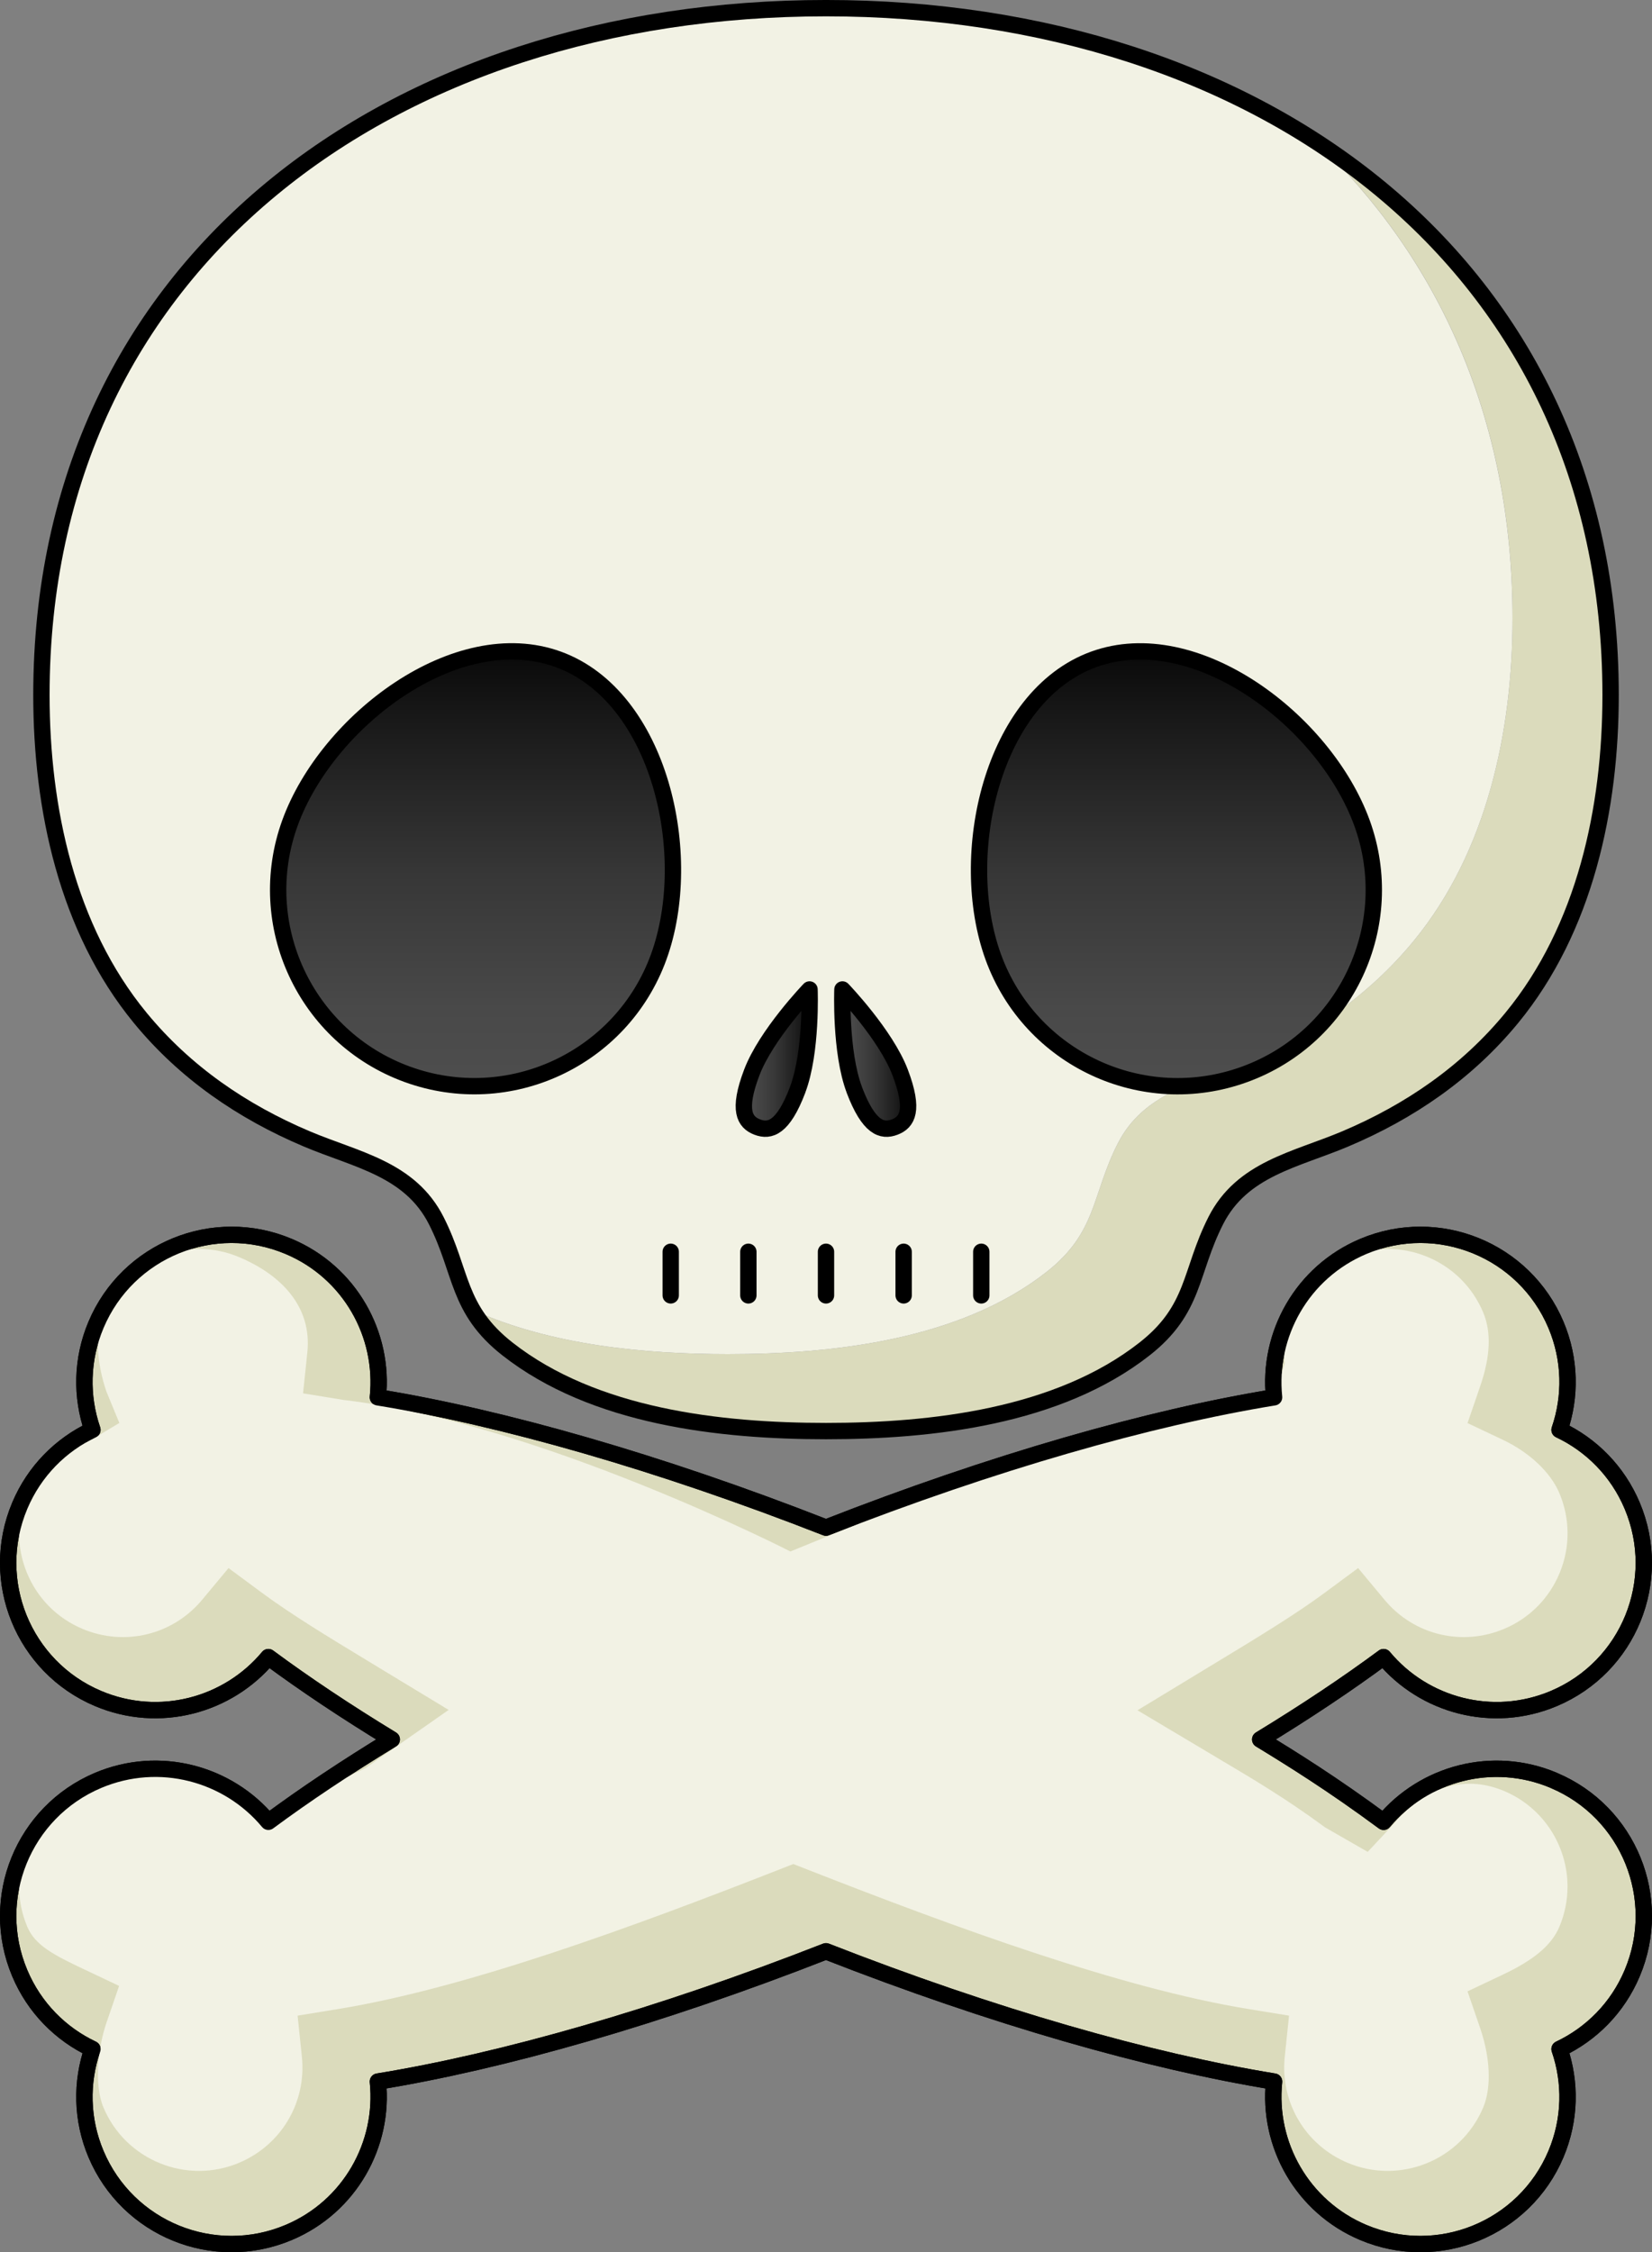 <?xml version="1.0" encoding="UTF-8"?>
<svg enable-background="new 0 0 303.196 413.122" overflow="visible" space="preserve" viewBox="0 0 303.2 413.12" xmlns="http://www.w3.org/2000/svg">
<rect x="0" y="0" width="303.2" height="413.12" fill="#808080" stroke="none"/>
<path d="m215.84 242.18c-0.028-0.269-0.031-0.535-0.052-0.804-0.204 0.309-0.423 0.617-0.649 0.925 0.23-0.03 0.47-0.08 0.7-0.12z" fill="none"/>
<path d="m263.42 311.19c-3.609-1.66-6.87-4.097-9.477-7.229-6.189 4.576-13.189 9.272-20.863 14.001 0.971 0.696 1.928 1.39 2.863 2.081 6.59-7.91 17.3-11.49 27.48-8.85z" fill="none"/>
<path d="m21.777 312.81c3.61 1.66 6.871 4.097 9.478 7.229 6.189-4.576 13.188-9.271 20.862-14.001-0.97-0.696-1.927-1.39-2.862-2.081-6.588 7.91-17.295 11.49-27.478 8.85z" fill="none"/>
<path d="m21.777 312.81c-1.506-0.692-3.066-1.262-4.676-1.669 0.302 0.141 0.603 0.281 0.912 0.412 1.24 0.53 2.499 0.93 3.764 1.26z" fill="#EEEEE1"/>
<path d="m263.42 311.19c1.506 0.692 3.065 1.262 4.674 1.669-0.301-0.141-0.602-0.282-0.91-0.412-1.24-0.53-2.5-0.93-3.76-1.26z" fill="#EEEEE1"/>
<path d="m151.6 262.5h-3e-3z" fill="#EEEEE1"/>
<path d="m241.52 25.967c22.449 21.285 36.082 50.852 36.082 87.411 0 20.736-4.676 42.822-18.117 59.185-8.236 10.026-18.723 17.207-30.586 22.225-9.082 3.84-18.936 5.461-23.766 14.997-4.809 9.491-3.758 16.239-13.086 23.548-15.846 12.416-38.945 15.047-58.446 15.047-15.153 0-32.478-1.592-46.885-8.126 1.402 2.419 3.35 4.778 6.44 7.2 13.691 10.728 32.796 14.147 50.317 14.881 2.757 0.115 5.477 0.166 8.128 0.166 19.5 0 42.6-2.631 58.445-15.047 2.211-1.733 3.835-3.435 5.096-5.148 0.227-0.308 0.445-0.616 0.649-0.925 3.452-5.225 3.876-10.638 7.341-17.475 2.741-5.413 7.104-8.274 12.021-10.439 3.748-1.65 7.816-2.897 11.744-4.558 11.863-5.018 22.35-12.198 30.586-22.225 13.441-16.362 18.117-38.448 18.117-59.185 0.02-45.51-21.1-80.187-54.06-101.53z" fill="#DBDBBC"/>
<path d="m133.6 248.38h-2e-3z" fill="#EEEEE1"/>
<path d="m241.52 25.967c-24.64-15.957-55.9-24.467-89.92-24.467-79.529 0-144 46.471-144 126 0 20.736 4.675 42.822 18.117 59.185 0.943 1.148 1.92 2.255 2.921 3.33 7.739 8.308 17.161 14.451 27.666 18.893 2.165 0.916 4.374 1.705 6.548 2.506 6.946 2.558 13.539 5.229 17.218 12.492 3.215 6.347 3.814 11.467 6.645 16.348 14.407 6.534 31.732 8.126 46.885 8.126 19.5 0 42.6-2.631 58.446-15.047 9.328-7.309 8.277-14.057 13.086-23.548 4.83-9.536 14.684-11.157 23.766-14.997 11.863-5.018 22.35-12.198 30.586-22.225 13.441-16.362 18.117-38.448 18.117-59.185-0.02-36.562-13.66-66.129-36.1-87.413z" fill="#F2F2E4"/>
<path d="m285.18 326.57c-11.22-4.732-23.835-1.303-31.241 7.596-9.399-6.95-16.929-11.618-22.651-15.102 8.383-5.1 15.982-10.17 22.651-15.102 7.406 8.898 20.021 12.328 31.241 7.596 13.74-5.795 20.18-21.631 14.384-35.371-2.688-6.373-7.537-11.172-13.334-13.912 2.083-6.062 2.031-12.885-0.657-19.258-5.795-13.74-21.631-20.18-35.371-14.385-11.22 4.732-17.567 16.16-16.364 27.676-22.87 3.729-51.575 11.898-82.241 23.9-30.667-12.002-59.371-20.172-82.242-23.9 1.203-11.516-5.145-22.943-16.364-27.676-13.74-5.795-29.576 0.645-35.371 14.385-2.688 6.373-2.74 13.195-0.657 19.258-5.797 2.74-10.646 7.539-13.334 13.912-5.796 13.74 0.644 29.576 14.384 35.371 11.221 4.732 23.835 1.303 31.241-7.596 6.669 4.932 14.269 10.002 22.651 15.102-8.382 5.102-15.982 10.17-22.651 15.102-7.406-8.898-20.021-12.328-31.241-7.596-13.739 5.797-20.18 21.633-14.384 35.371 2.688 6.375 7.537 11.172 13.335 13.912-2.084 6.064-2.032 12.885 0.656 19.26 5.795 13.738 21.631 20.178 35.371 14.383 11.22-4.732 17.567-16.16 16.364-27.676 22.871-3.727 51.575-11.896 82.242-23.9 30.666 12.004 59.371 20.174 82.241 23.9-1.203 11.516 5.145 22.943 16.364 27.676 13.74 5.795 29.576-0.645 35.371-14.383 2.688-6.375 2.74-13.195 0.656-19.26 5.798-2.74 10.647-7.537 13.335-13.912 5.8-13.73-0.64-29.57-14.38-35.36z" fill="#DBDBBC" stroke="#000" stroke-linecap="round" stroke-linejoin="round" stroke-width="3"/>
<path d="m151.6 262.5c19.502 0 42.602-2.631 58.447-15.047 9.327-7.309 8.277-14.057 13.085-23.548 4.831-9.536 14.685-11.157 23.767-14.997 11.863-5.018 22.35-12.198 30.586-22.225 13.441-16.362 18.117-38.448 18.117-59.185 0-79.528-64.472-126-144-126-79.529 0-144 46.471-144 126 0 20.736 4.675 42.822 18.117 59.185 8.236 10.026 18.723 17.207 30.587 22.225 9.082 3.84 18.935 5.461 23.766 14.997 4.808 9.491 3.758 16.239 13.085 23.548 15.846 12.416 38.946 15.047 58.447 15.047h-0.02z" fill="none" stroke="#000" stroke-linecap="round" stroke-linejoin="round" stroke-width="3"/>
<g stroke="#000" stroke-width="3">
<linearGradient id="d" x1="-251.37" x2="-251.37" y1="205.26" y2="111.55" gradientTransform="translate(338.67 .593)" gradientUnits="userSpaceOnUse">
<stop stop-color="#4F4F4F" offset=".034"/>
<stop stop-color="#494949" offset=".222"/>
<stop stop-color="#373737" offset=".483"/>
<stop stop-color="#191919" offset=".786"/>
<stop offset="1"/>
</linearGradient>
<path d="m120.89 175.54c-6.8 18.684-27.458 28.316-46.142 21.517-18.683-6.8-28.316-27.458-21.516-46.142s30.537-36.773 49.22-29.974c18.68 6.79 25.24 35.91 18.44 54.59z" fill="url(#d)"/>
<linearGradient id="c" x1="-122.77" x2="-122.77" y1="205.26" y2="111.55" gradientTransform="translate(338.67 .593)" gradientUnits="userSpaceOnUse">
<stop stop-color="#4F4F4F" offset=".034"/>
<stop stop-color="#494949" offset=".222"/>
<stop stop-color="#373737" offset=".483"/>
<stop stop-color="#191919" offset=".786"/>
<stop offset="1"/>
</linearGradient>
<path d="m249.96 150.92c6.801 18.684-2.832 39.342-21.516 46.142s-39.342-2.833-46.143-21.517c-6.799-18.683-0.246-47.799 18.439-54.599 18.69-6.8 42.42 11.29 49.22 29.98z" fill="url(#c)"/>
</g>
<g stroke="#000" stroke-linejoin="round" stroke-width="3">
<linearGradient id="b" x1="-203.64" x2="-188.56" y1="193.53" y2="193.53" gradientTransform="translate(338.67 .593)" gradientUnits="userSpaceOnUse">
<stop stop-color="#4F4F4F" offset=".034"/>
<stop stop-color="#494949" offset=".222"/>
<stop stop-color="#373737" offset=".483"/>
<stop stop-color="#191919" offset=".786"/>
<stop offset="1"/>
</linearGradient>
<path d="m146.39 199.92c-2.647 6.97-5.079 7.698-7.402 6.815-2.323-0.882-3.659-3.041-1.011-10.011 2.647-6.971 10.598-15.229 10.598-15.229s0.46 11.45-2.19 18.42z" fill="url(#b)"/>
<linearGradient id="a" x1="-185.58" x2="-170.5" y1="193.53" y2="193.53" gradientTransform="translate(338.67 .593)" gradientUnits="userSpaceOnUse">
<stop stop-color="#4F4F4F" offset=".034"/>
<stop stop-color="#494949" offset=".222"/>
<stop stop-color="#373737" offset=".483"/>
<stop stop-color="#191919" offset=".786"/>
<stop offset="1"/>
</linearGradient>
<path d="m156.8 199.92c2.647 6.97 5.078 7.698 7.402 6.815 2.322-0.882 3.658-3.041 1.012-10.011-2.648-6.971-10.598-15.229-10.598-15.229s-0.45 11.45 2.19 18.42z" fill="url(#a)"/>
</g>
<path d="m180.1 231.61" fill="none" stroke="#000" stroke-dasharray="6 6" stroke-width="10"/>
<path d="m180.1 235.61" fill="none" stroke="#000" stroke-dasharray="6 6" stroke-width="10"/>
<path d="m123.1 235.61" fill="none" stroke="#000" stroke-dasharray="6 6" stroke-width="10"/>
<path d="m123.1 231.61" fill="none" stroke="#000" stroke-dasharray="6 6" stroke-width="10"/>
<path d="m160.93 278.09c26.663-10.436 41.232-16.569 64.754-20.404l8.158-1.381 1.958-6.24c-0.875-8.373 3.752-16.199 11.516-19.474 4.676-1.972 9.842-2.005 14.543-0.094s8.375 5.54 10.348 10.216c1.527 3.621 1.352 8.053-0.537 13.55l-2.326 6.772 6.473 3.06c4.891 2.312 8.771 5.972 10.383 9.789 1.973 4.677 2.006 9.841 0.094 14.542s-5.539 8.377-10.215 10.349c-7.766 3.274-16.6 1.128-21.984-5.343l-4.832-5.805-6.074 4.49c-5.473 4.048-12.355 8.217-19.643 12.631l-14.779 8.966 11.369 6.771 4.08 2.434c5.299 3.133 11.895 7.032 18.975 12.267l7.829 4.5 4.666-5c5.385-6.471 12.628-9.432 20.392-6.157 7.25 3.059 11.617 10.118 11.617 17.532 0 2.458-0.48 4.955-1.494 7.358-1.414 3.353-4.615 6.062-10.383 8.789l-6.475 3.06 2.328 6.772c1.039 3.025 1.564 6.045 1.564 8.757 0 2.183-0.34 4.167-1.027 5.795-4.07 9.651-15.236 14.191-24.891 10.12-7.764-3.274-12.391-11.101-11.516-19.474l0.783-7.512-7.455-1.215c-23.525-3.834-53.951-15.019-80.612-25.454l-2.916-1.142-2.916 1.142c-26.66 10.436-57.086 21.62-80.611 25.454l-7.454 1.215 0.784 7.512c0.875 8.373-3.753 16.199-11.518 19.474-9.653 4.071-20.819-0.469-24.891-10.121-1.738-4.122-1.045-10.943 0.538-15.551l2.327-6.771-6.474-3.061c-5.496-2.599-8.938-4.364-10.381-7.787-4.073-9.654 0.467-20.819 10.121-24.893 7.763-3.274 20.164-6.535 25.55-0.064l5.674 3.222 2.907 2.477c5.456-4.035 17.76-9.811 17.76-9.811l15.323-10.706-11.273-6.829-3.408-2.067c-7.287-4.414-14.17-8.583-19.644-12.632l-6.073-4.491-4.832 5.806c-5.386 6.471-14.221 8.617-21.984 5.343-4.677-1.972-8.305-5.647-10.217-10.349-1.911-4.701-1.878-9.865 0.096-14.541 1.414-3.354 6.033-7.091 11.799-9.816l5.097-3.059-2.368-5.748c-1.876-5.459-2.077-10.897-0.538-14.549 1.973-4.676 5.647-8.305 10.349-10.216s9.866-1.878 14.543 0.094c7.764 3.274 13.392 9.101 12.517 17.474l-0.784 7.512 7.454 1.215c35.944 4.228 81.99 27.79 81.99 27.79l15.88-6.48z" fill="#F2F2E4"/>
<path d="m285.18 326.57c-11.22-4.732-23.835-1.303-31.241 7.596-9.399-6.95-16.929-11.618-22.651-15.102 8.383-5.1 15.982-10.17 22.651-15.102 7.406 8.898 20.021 12.328 31.241 7.596 13.74-5.795 20.18-21.631 14.384-35.371-2.688-6.373-7.537-11.172-13.334-13.912 2.083-6.062 2.031-12.885-0.657-19.258-5.795-13.74-21.631-20.18-35.371-14.385-11.22 4.732-17.567 16.16-16.364 27.676-22.87 3.729-51.575 11.898-82.241 23.9-30.667-12.002-59.371-20.172-82.242-23.9 1.203-11.516-5.145-22.943-16.364-27.676-13.74-5.795-29.576 0.645-35.371 14.385-2.688 6.373-2.74 13.195-0.657 19.258-5.797 2.74-10.646 7.539-13.334 13.912-5.796 13.74 0.644 29.576 14.384 35.371 11.221 4.732 23.835 1.303 31.241-7.596 6.669 4.932 14.269 10.002 22.651 15.102-8.382 5.102-15.982 10.17-22.651 15.102-7.406-8.898-20.021-12.328-31.241-7.596-13.739 5.797-20.18 21.633-14.384 35.371 2.688 6.375 7.537 11.172 13.335 13.912-2.084 6.064-2.032 12.885 0.656 19.26 5.795 13.738 21.631 20.178 35.371 14.383 11.22-4.732 17.567-16.16 16.364-27.676 22.871-3.727 51.575-11.896 82.242-23.9 30.666 12.004 59.371 20.174 82.241 23.9-1.203 11.516 5.145 22.943 16.364 27.676 13.74 5.795 29.576-0.645 35.371-14.383 2.688-6.375 2.74-13.195 0.656-19.26 5.798-2.74 10.647-7.537 13.335-13.912 5.8-13.73-0.64-29.57-14.38-35.36z" fill="none" stroke="#000" stroke-linecap="round" stroke-linejoin="round" stroke-width="3"/>
<g fill="none" stroke="#000" stroke-linecap="round" stroke-width="3">
<path d="m123.1 237.61v-8"/>
<path d="m137.35 229.61v8"/>
<path d="m151.6 229.61v8"/>
<path d="m165.85 229.61v8"/>
<path d="m180.1 229.61v8"/>
</g>
</svg>
